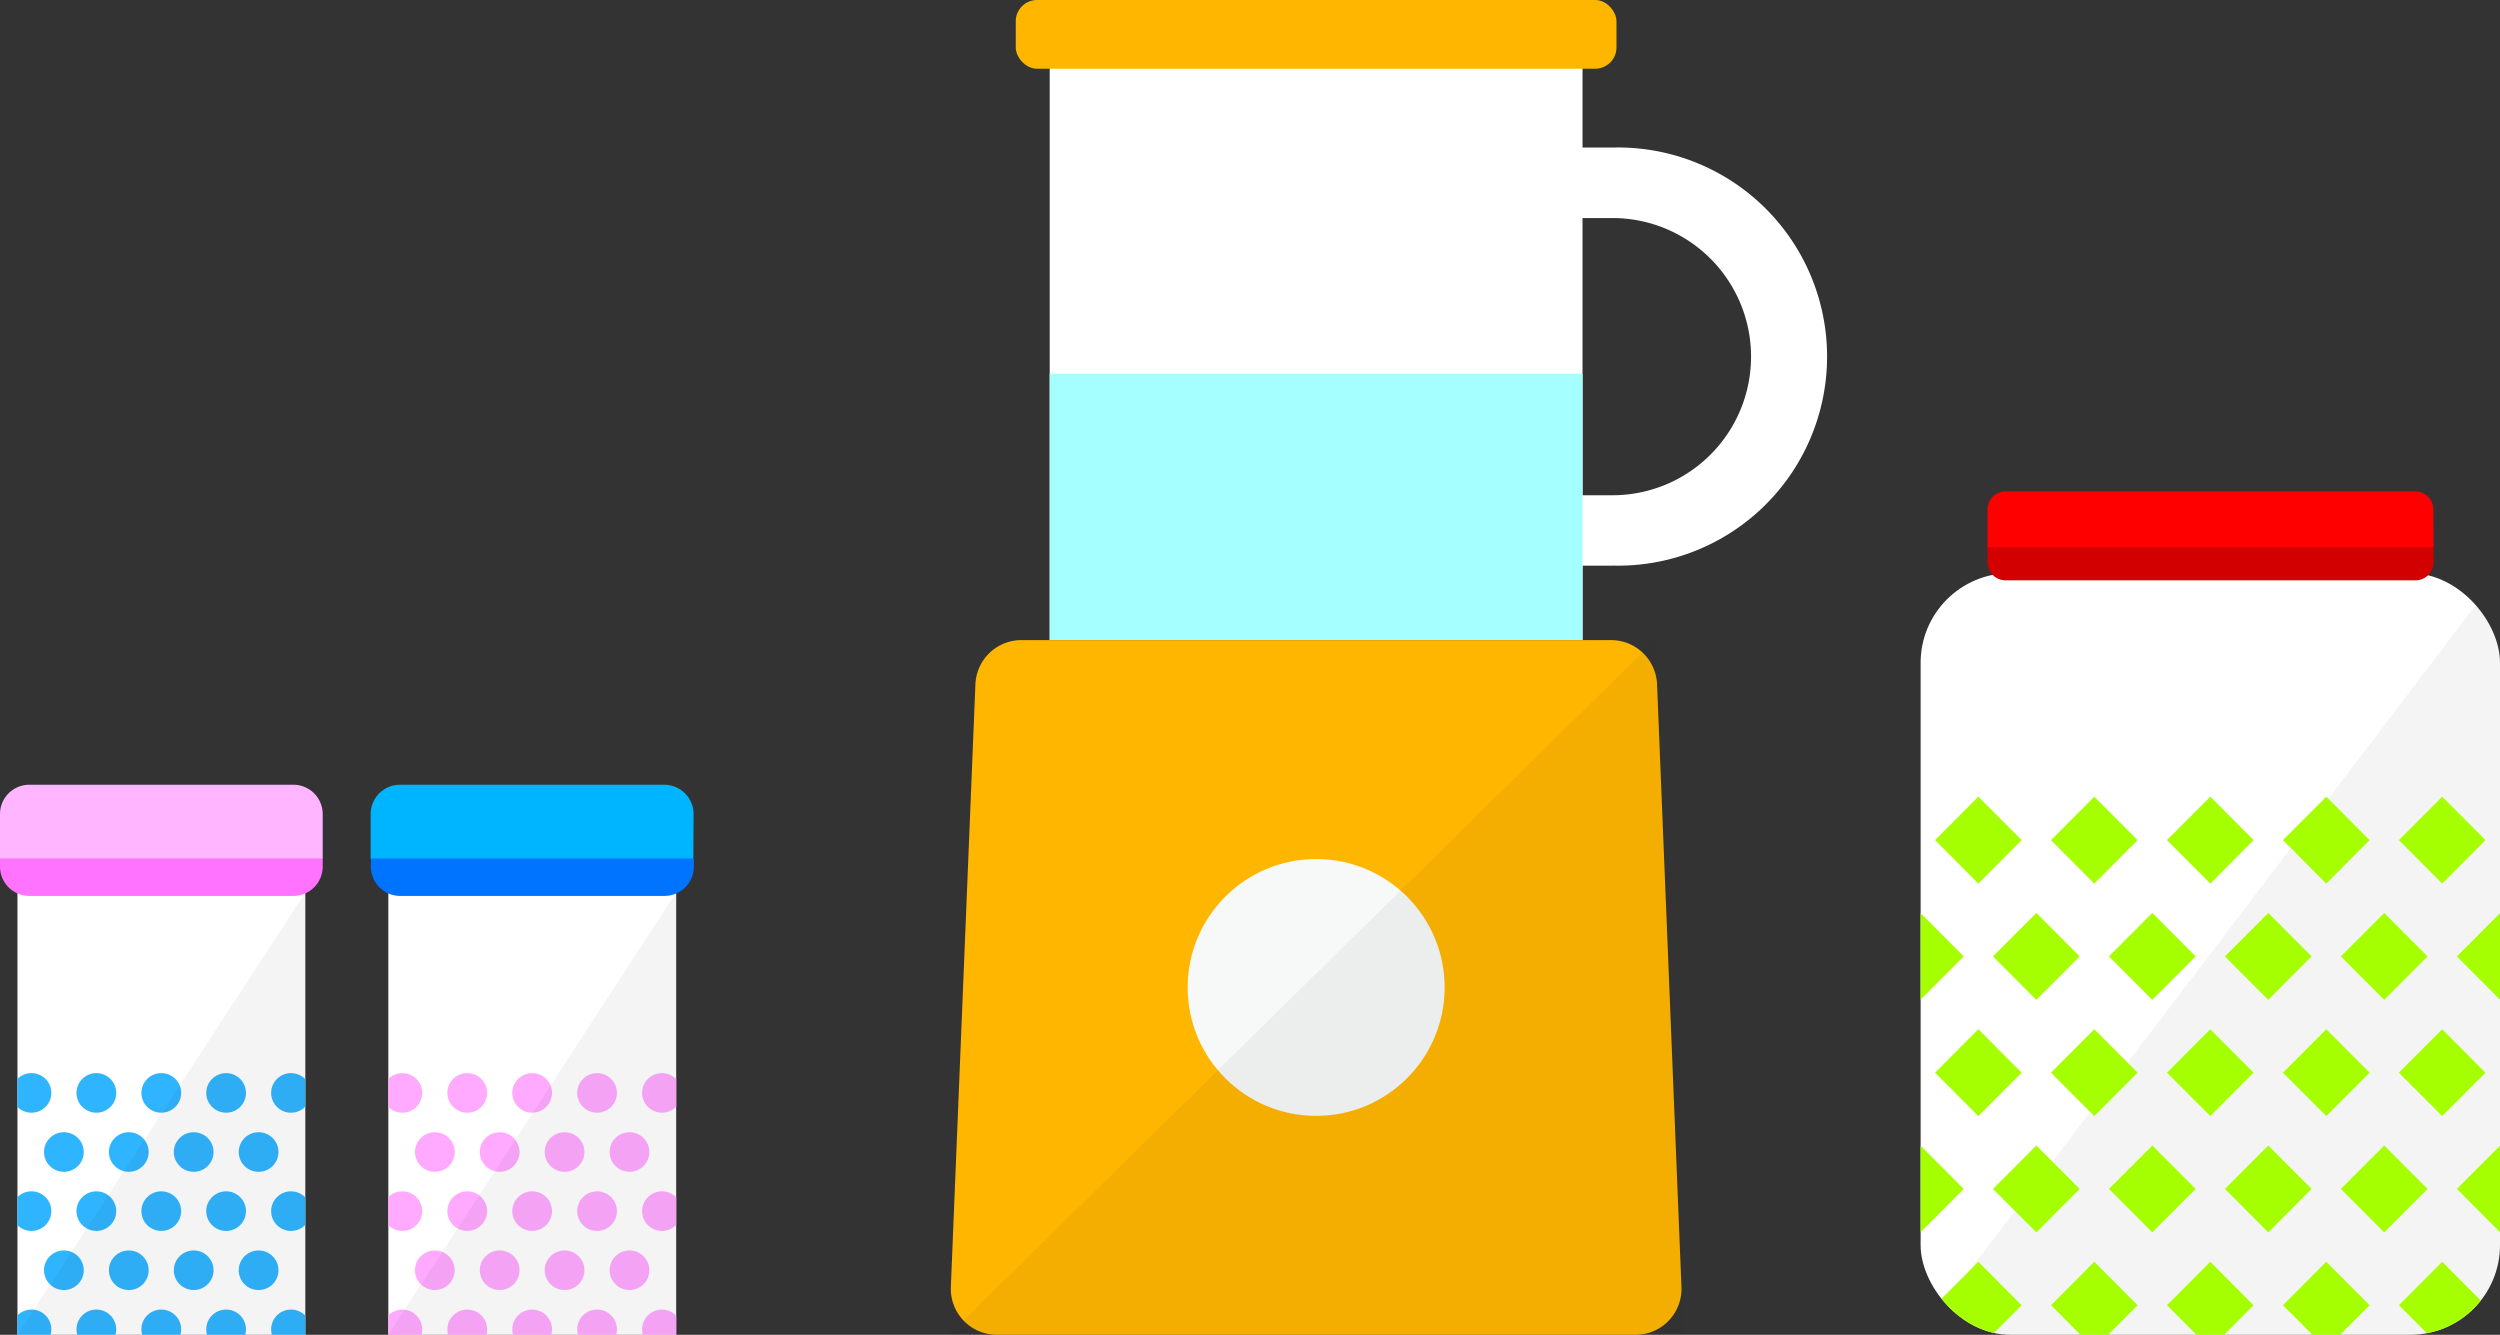 <svg id="レイヤー_1" data-name="レイヤー 1" xmlns="http://www.w3.org/2000/svg" xmlns:xlink="http://www.w3.org/1999/xlink" viewBox="0 0 340.88 182"><rect x="0" y="0" width="340.88" height="182" fill="#333333" stroke="none"/><defs><style>.cls-1{fill:none;}.cls-2{fill:#fff;}.cls-3{clip-path:url(#clip-path);}.cls-4{fill:#2fb5ff;}.cls-5{fill:#231815;opacity:0.05;}.cls-6{fill:#ffb5ff;}.cls-7{fill:#ff73ff;}.cls-8{clip-path:url(#clip-path-2);}.cls-9{fill:#faf;}.cls-10{fill:#00b5ff;}.cls-11{fill:#0073ff;}.cls-12{fill:#a5ffff;}.cls-13{fill:#ffb600;}.cls-14{fill:#f7f8f8;}.cls-15{fill:red;}.cls-16{fill:#d20000;}.cls-17{clip-path:url(#clip-path-3);}.cls-18{fill:#a6ff00;}</style><clipPath id="clip-path"><rect class="cls-1" x="2.38" y="121.69" width="39.25" height="60.31"/></clipPath><clipPath id="clip-path-2"><rect class="cls-1" x="52.95" y="121.69" width="39.25" height="60.31"/></clipPath><clipPath id="clip-path-3"><rect id="SVGID" class="cls-1" x="261.88" y="78.15" width="79" height="103.85" rx="12.23"/></clipPath></defs><rect class="cls-2" x="2.38" y="121.69" width="39.25" height="60.31"/><g class="cls-3"><ellipse class="cls-4" cx="30.83" cy="165.14" rx="2.71" ry="2.7"/><ellipse class="cls-4" cx="21.99" cy="165.14" rx="2.71" ry="2.7"/><ellipse class="cls-4" cx="13.14" cy="165.14" rx="2.71" ry="2.7"/><ellipse class="cls-4" cx="4.29" cy="165.14" rx="2.71" ry="2.7"/><ellipse class="cls-4" cx="39.68" cy="165.14" rx="2.71" ry="2.7"/><ellipse class="cls-4" cx="35.26" cy="173.2" rx="2.71" ry="2.7"/><ellipse class="cls-4" cx="26.41" cy="173.2" rx="2.71" ry="2.7"/><ellipse class="cls-4" cx="17.56" cy="173.2" rx="2.71" ry="2.7"/><ellipse class="cls-4" cx="8.71" cy="173.2" rx="2.71" ry="2.7"/><ellipse class="cls-4" cx="30.83" cy="181.26" rx="2.71" ry="2.7"/><ellipse class="cls-4" cx="21.99" cy="181.26" rx="2.71" ry="2.7"/><ellipse class="cls-4" cx="13.14" cy="181.26" rx="2.71" ry="2.7"/><ellipse class="cls-4" cx="4.29" cy="181.26" rx="2.71" ry="2.7"/><ellipse class="cls-4" cx="39.68" cy="181.26" rx="2.71" ry="2.7"/><ellipse class="cls-4" cx="30.83" cy="149.02" rx="2.71" ry="2.7"/><ellipse class="cls-4" cx="21.99" cy="149.02" rx="2.71" ry="2.7"/><ellipse class="cls-4" cx="13.14" cy="149.02" rx="2.71" ry="2.7"/><ellipse class="cls-4" cx="4.29" cy="149.02" rx="2.71" ry="2.7"/><ellipse class="cls-4" cx="39.68" cy="149.02" rx="2.71" ry="2.7"/><ellipse class="cls-4" cx="35.26" cy="157.08" rx="2.71" ry="2.7"/><ellipse class="cls-4" cx="26.41" cy="157.08" rx="2.71" ry="2.7"/><ellipse class="cls-4" cx="17.56" cy="157.08" rx="2.71" ry="2.7"/><ellipse class="cls-4" cx="8.71" cy="157.08" rx="2.71" ry="2.7"/></g><polygon class="cls-5" points="41.63 121.69 2.38 182 41.63 182 41.63 121.69"/><path class="cls-6" d="M44,111a4,4,0,0,0-4-4H4a4,4,0,0,0-4,4v6.12H44Z"/><path class="cls-7" d="M0,117.07v1.09a4,4,0,0,0,4,4H40a4,4,0,0,0,4-4v-1.09Z"/><rect class="cls-2" x="52.95" y="121.69" width="39.25" height="60.31"/><g class="cls-8"><ellipse class="cls-9" cx="81.41" cy="165.14" rx="2.71" ry="2.7"/><ellipse class="cls-9" cx="72.56" cy="165.14" rx="2.71" ry="2.7"/><ellipse class="cls-9" cx="63.71" cy="165.14" rx="2.71" ry="2.7"/><ellipse class="cls-9" cx="54.86" cy="165.14" rx="2.71" ry="2.7"/><ellipse class="cls-9" cx="90.26" cy="165.14" rx="2.71" ry="2.7"/><ellipse class="cls-9" cx="85.83" cy="173.2" rx="2.71" ry="2.7"/><ellipse class="cls-9" cx="76.98" cy="173.2" rx="2.71" ry="2.7"/><ellipse class="cls-9" cx="68.13" cy="173.2" rx="2.71" ry="2.7"/><ellipse class="cls-9" cx="59.29" cy="173.2" rx="2.71" ry="2.7"/><ellipse class="cls-9" cx="81.41" cy="181.26" rx="2.71" ry="2.7"/><ellipse class="cls-9" cx="72.56" cy="181.26" rx="2.71" ry="2.7"/><ellipse class="cls-9" cx="63.71" cy="181.26" rx="2.71" ry="2.7"/><ellipse class="cls-9" cx="54.86" cy="181.26" rx="2.71" ry="2.7"/><ellipse class="cls-9" cx="90.26" cy="181.26" rx="2.71" ry="2.7"/><ellipse class="cls-9" cx="81.41" cy="149.02" rx="2.71" ry="2.7"/><ellipse class="cls-9" cx="72.56" cy="149.02" rx="2.71" ry="2.7"/><ellipse class="cls-9" cx="63.71" cy="149.02" rx="2.71" ry="2.7"/><ellipse class="cls-9" cx="54.86" cy="149.02" rx="2.71" ry="2.7"/><ellipse class="cls-9" cx="90.26" cy="149.02" rx="2.71" ry="2.7"/><ellipse class="cls-9" cx="85.83" cy="157.08" rx="2.71" ry="2.7"/><ellipse class="cls-9" cx="76.98" cy="157.08" rx="2.71" ry="2.7"/><ellipse class="cls-9" cx="68.13" cy="157.08" rx="2.71" ry="2.7"/><ellipse class="cls-9" cx="59.29" cy="157.08" rx="2.71" ry="2.7"/></g><polygon class="cls-5" points="92.2 121.69 52.95 182 92.2 182 92.2 121.69"/><path class="cls-10" d="M94.57,111a4,4,0,0,0-4-4H54.54a4,4,0,0,0-4,4v6.12h44Z"/><path class="cls-11" d="M50.57,117.07v1.09a4,4,0,0,0,4,4H90.61a4,4,0,0,0,4-4v-1.09Z"/><path class="cls-2" d="M219.86,77.13H205.73v-9.6h14.13a18.9,18.9,0,1,0,0-37.8H205.73V20.12h14.13a28.51,28.51,0,1,1,0,57Z"/><rect class="cls-2" x="143.13" y="5.91" width="72.65" height="81.36"/><rect class="cls-12" x="143.13" y="50.96" width="72.65" height="36.31"/><path class="cls-13" d="M223,182H135.92a6.27,6.27,0,0,1-6.27-6.51L133,93.28a6.27,6.27,0,0,1,6.26-6h80.42a6.27,6.27,0,0,1,6.26,6l3.33,82.21A6.26,6.26,0,0,1,223,182Z"/><ellipse class="cls-14" cx="179.46" cy="134.64" rx="17.52" ry="17.51"/><rect class="cls-13" x="138.5" width="81.91" height="9.37" rx="2.9"/><polygon class="cls-5" points="229.53 182 129.39 182 225.68 87.27 229.53 182"/><rect class="cls-2" x="261.88" y="78.15" width="79" height="103.85" rx="12.23"/><path class="cls-15" d="M331.79,69.47A2.47,2.47,0,0,0,329.33,67H273.42A2.47,2.47,0,0,0,271,69.47v5.19h60.83Z"/><path class="cls-16" d="M271,74.66v2a2.47,2.47,0,0,0,2.46,2.47h55.91a2.47,2.47,0,0,0,2.46-2.47v-2Z"/><g class="cls-17"><polygon class="cls-5" points="340.88 182 261.88 182 340.88 78.15 340.88 182"/></g><g class="cls-17"><polygon class="cls-18" points="285.56 120.48 279.66 114.55 285.56 108.63 291.47 114.55 285.56 120.48"/><polygon class="cls-18" points="301.38 120.48 295.47 114.55 301.38 108.63 307.28 114.55 301.38 120.48"/><polygon class="cls-18" points="317.19 120.48 311.28 114.55 317.19 108.63 323.1 114.55 317.19 120.48"/><polygon class="cls-18" points="269.75 120.48 263.85 114.55 269.75 108.63 275.66 114.55 269.75 120.48"/><polygon class="cls-18" points="333 120.48 327.09 114.55 333 108.63 338.9 114.55 333 120.48"/><polygon class="cls-18" points="277.66 136.33 271.75 130.41 277.66 124.48 283.57 130.41 277.66 136.33"/><polygon class="cls-18" points="293.47 136.33 287.56 130.41 293.47 124.48 299.38 130.41 293.47 136.33"/><polygon class="cls-18" points="309.28 136.33 303.37 130.41 309.28 124.48 315.19 130.41 309.28 136.33"/><polygon class="cls-18" points="261.85 136.33 255.94 130.41 261.85 124.48 267.76 130.41 261.85 136.33"/><polygon class="cls-18" points="325.09 136.33 319.18 130.41 325.09 124.48 331 130.41 325.09 136.33"/><polygon class="cls-18" points="340.9 136.33 335 130.41 340.9 124.48 346.81 130.41 340.9 136.33"/><polygon class="cls-18" points="277.66 168.04 271.75 162.11 277.66 156.19 283.57 162.11 277.66 168.04"/><polygon class="cls-18" points="293.47 168.04 287.56 162.11 293.47 156.19 299.38 162.11 293.47 168.04"/><polygon class="cls-18" points="309.28 168.04 303.37 162.11 309.28 156.19 315.19 162.11 309.28 168.04"/><polygon class="cls-18" points="261.85 168.04 255.94 162.11 261.85 156.19 267.76 162.11 261.85 168.04"/><polygon class="cls-18" points="325.09 168.04 319.18 162.11 325.09 156.19 331 162.11 325.09 168.04"/><polygon class="cls-18" points="340.9 168.04 335 162.11 340.9 156.19 346.81 162.11 340.9 168.04"/><polygon class="cls-18" points="285.56 152.18 279.66 146.26 285.56 140.34 291.47 146.26 285.56 152.18"/><polygon class="cls-18" points="301.38 152.18 295.47 146.26 301.38 140.34 307.28 146.26 301.38 152.18"/><polygon class="cls-18" points="317.19 152.18 311.28 146.26 317.19 140.34 323.1 146.26 317.19 152.18"/><polygon class="cls-18" points="269.75 152.18 263.85 146.26 269.75 140.34 275.66 146.26 269.75 152.18"/><polygon class="cls-18" points="333 152.18 327.09 146.26 333 140.34 338.9 146.26 333 152.18"/><polygon class="cls-18" points="285.56 183.89 279.66 177.97 285.56 172.04 291.47 177.97 285.56 183.89"/><polygon class="cls-18" points="301.38 183.89 295.47 177.97 301.38 172.04 307.28 177.97 301.38 183.89"/><polygon class="cls-18" points="317.19 183.89 311.28 177.97 317.19 172.04 323.1 177.97 317.19 183.89"/><polygon class="cls-18" points="269.75 183.89 263.85 177.97 269.75 172.04 275.66 177.97 269.75 183.89"/><polygon class="cls-18" points="333 183.89 327.09 177.97 333 172.04 338.9 177.97 333 183.89"/></g></svg>
